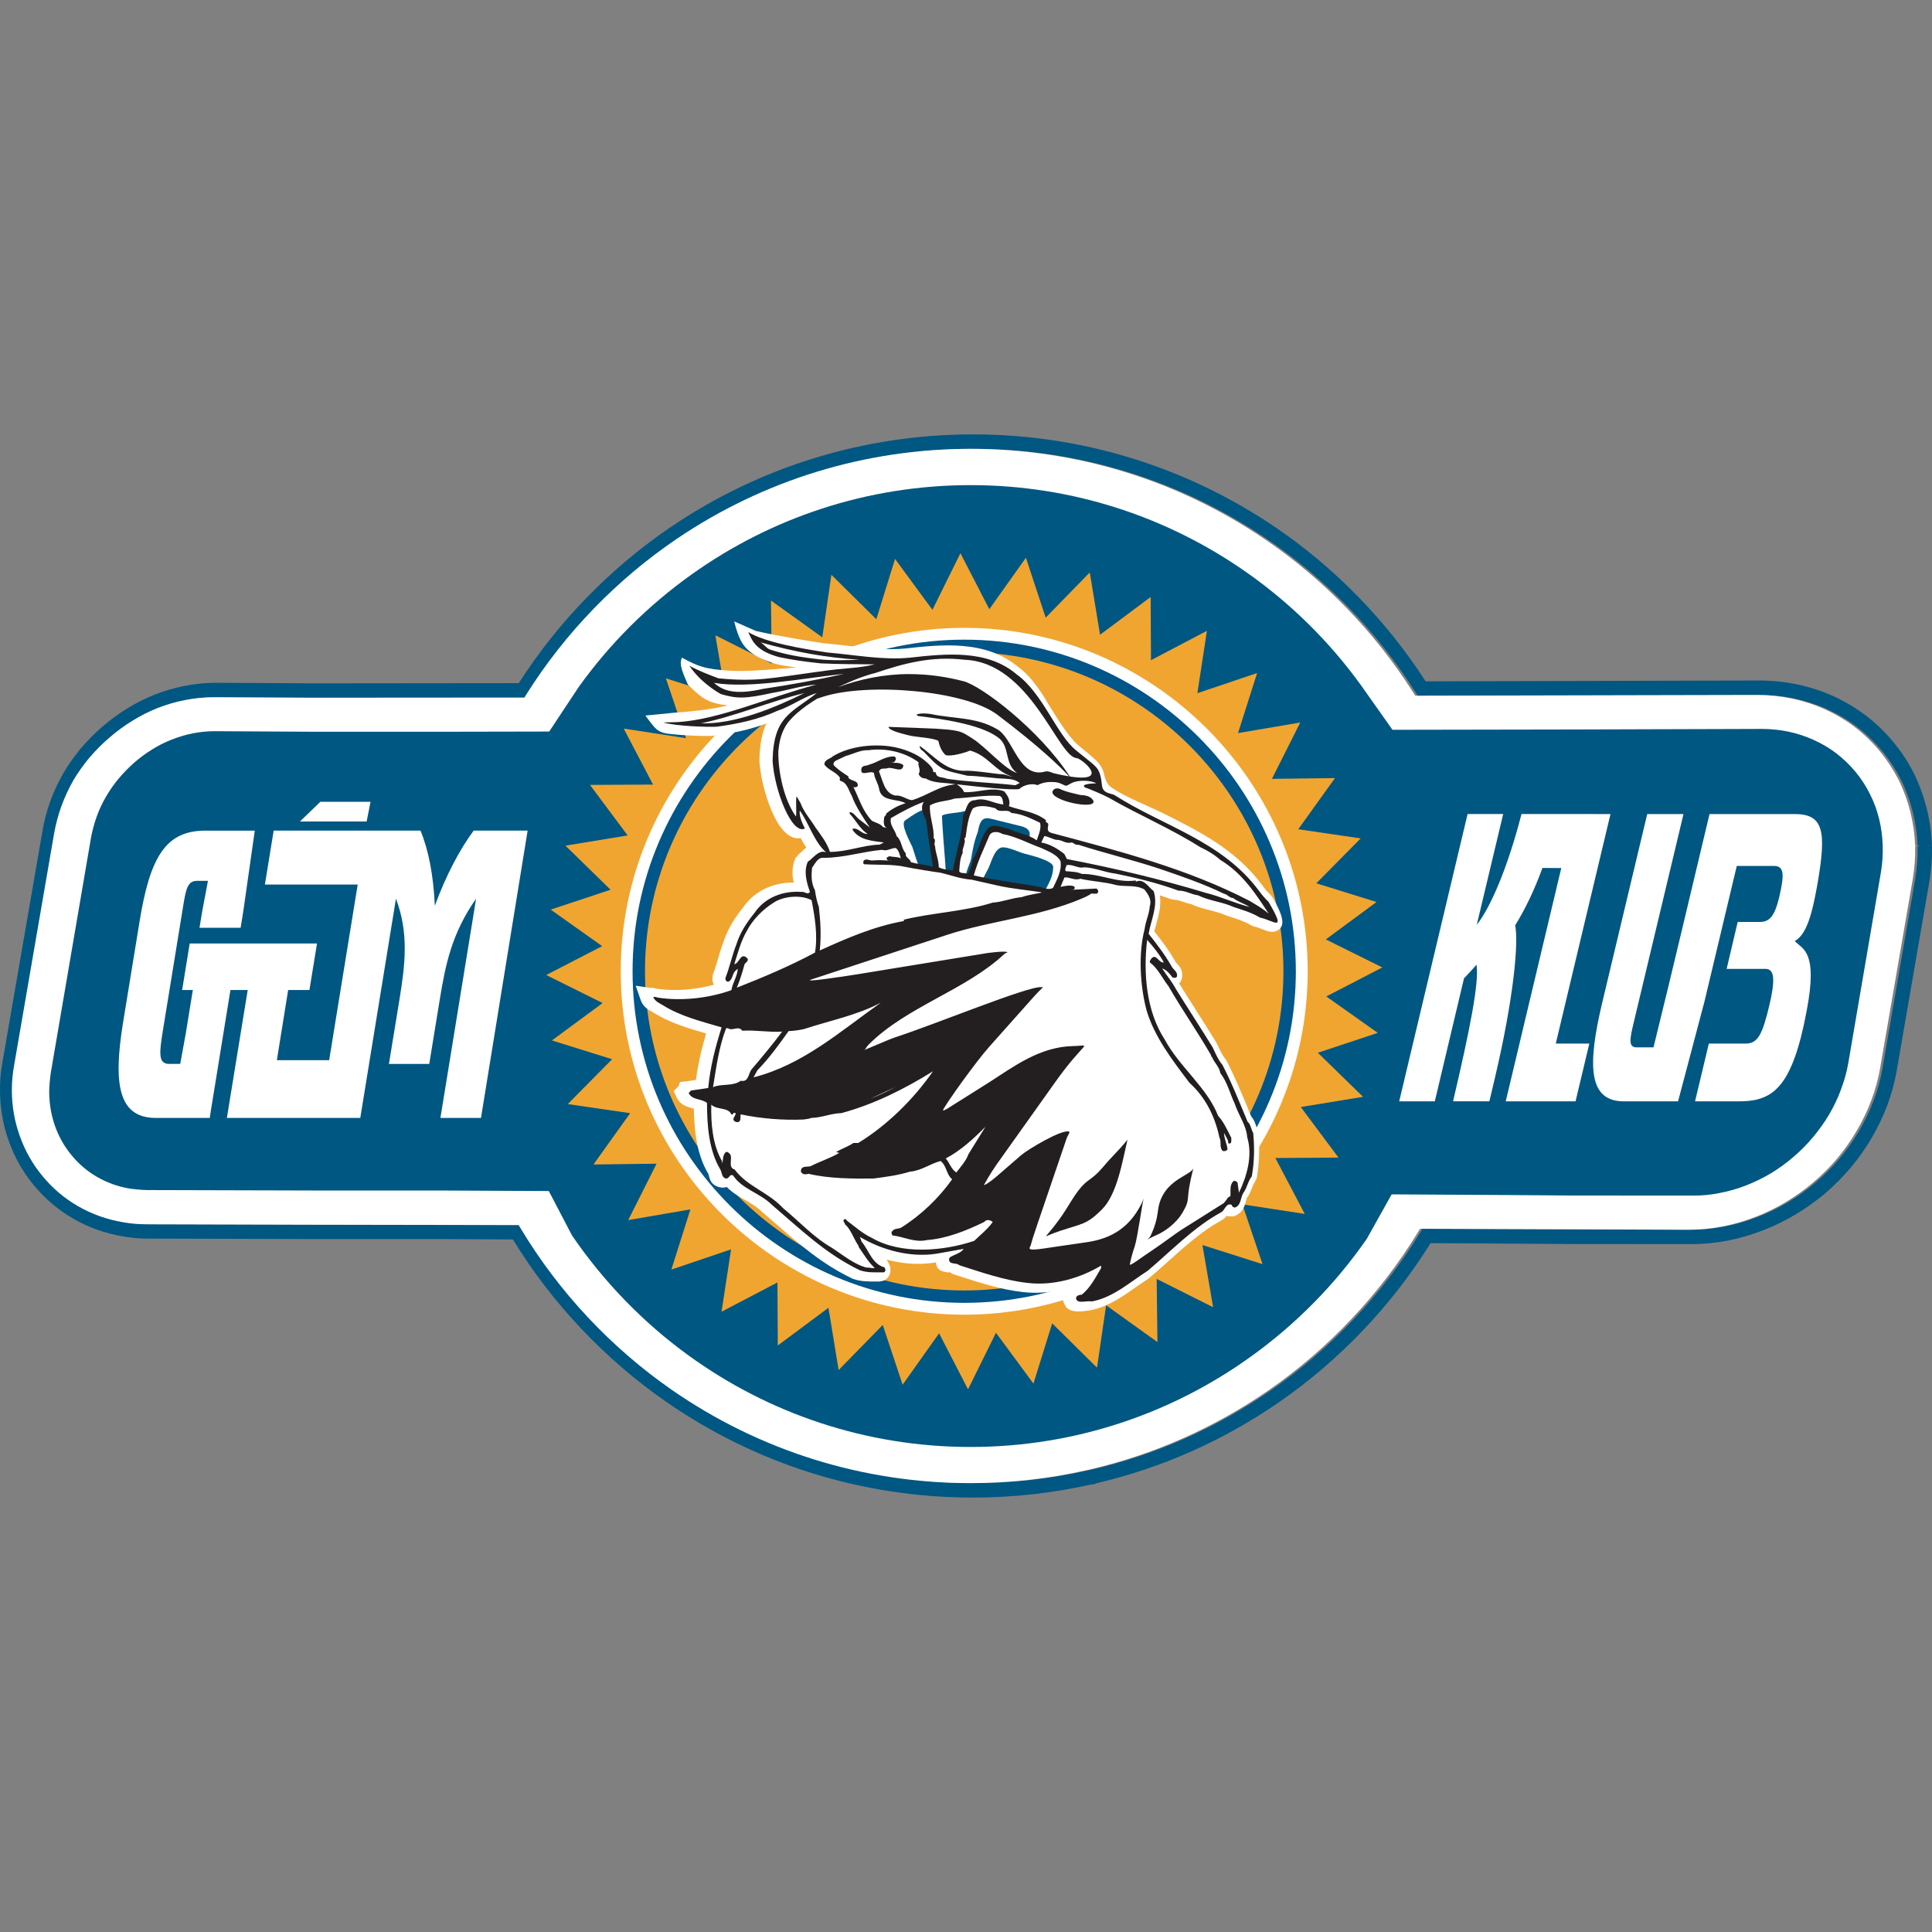 <?xml version="1.0" encoding="utf-8"?>
<!-- Generator: Adobe Illustrator 16.0.4, SVG Export Plug-In . SVG Version: 6.00 Build 0)  -->
<!DOCTYPE svg PUBLIC "-//W3C//DTD SVG 1.1//EN" "http://www.w3.org/Graphics/SVG/1.1/DTD/svg11.dtd">
<svg version="1.1" id="Layer_1" xmlns="http://www.w3.org/2000/svg" xmlns:xlink="http://www.w3.org/1999/xlink" x="0px" y="0px"
	 width="160px" height="160px" viewBox="0 0 160 160" enable-background="new 0 0 160 160" xml:space="preserve">
<rect x="0" y="0" width="160" height="160" fill="#808080" stroke="none"/>
<g>
	<path fill="#005782" d="M80.566,124.023c-9.121,0-17.913-2.745-25.404-7.938c-5.092-3.539-9.473-8.172-12.685-13.44l-5.803-0.031
		h-10.61l-13.742-0.039c-0.375,0-0.739-0.01-1.076-0.039c-0.299-0.023-0.668-0.075-1.092-0.148c-1.462-0.25-2.832-0.736-4.083-1.463
		c-1.256-0.727-2.365-1.667-3.29-2.797c-0.906-1.092-1.601-2.334-2.07-3.678C0.233,93.109,0,91.708,0,90.271
		c0-0.408,0.012-0.791,0.042-1.127c0.021-0.295,0.072-0.662,0.158-1.162l3.318-19.165c0.137-0.832,0.354-1.667,0.647-2.46
		c0.292-0.805,0.654-1.582,1.08-2.32c0.363-0.625,0.795-1.257,1.295-1.867l0.144-0.183c0.523-0.613,1.121-1.227,1.783-1.799
		c0.655-0.564,1.35-1.076,2.075-1.519c0.746-0.46,1.507-0.843,2.261-1.141c0.795-0.313,1.643-0.562,2.5-0.726
		c0.865-0.166,1.721-0.258,2.58-0.258l8.183,0.05l16.896-0.017c3.256-5.093,7.625-9.572,12.649-12.972
		c7.387-4.992,16.021-7.63,24.956-7.63c8.983,0,17.638,2.66,25.043,7.685c4.915,3.332,9.22,7.742,12.454,12.766l27.672-0.069
		c1.039,0,2.086,0.111,3.102,0.323c1.011,0.214,2.004,0.534,2.941,0.95c0.963,0.432,1.882,0.977,2.717,1.607
		c0.825,0.623,1.592,1.365,2.278,2.185c0.683,0.813,1.258,1.691,1.722,2.622c0.458,0.914,0.817,1.914,1.074,2.953
		c0.251,0.998,0.396,2.02,0.426,3.021l-0.434,0.014h0.434c0.025,0.995-0.046,2.021-0.225,3.045l-2.689,15.57
		c-0.168,0.964-0.429,1.927-0.777,2.872c-0.351,0.925-0.792,1.847-1.32,2.753c-0.502,0.856-1.09,1.677-1.726,2.438
		c-0.642,0.755-1.352,1.469-2.118,2.13c-0.764,0.636-1.586,1.229-2.459,1.745c-0.845,0.503-1.75,0.95-2.699,1.312
		c-0.967,0.378-1.95,0.659-2.934,0.852c-1.001,0.188-2.001,0.284-2.977,0.284l-9.885-0.008l-11.715-0.073
		c-3.209,5.164-7.55,9.722-12.568,13.185c-4.61,3.178-9.696,5.436-15.125,6.706l-0.189,0.081l-0.188,0.008
		C87.18,123.656,83.875,124.023,80.566,124.023 M7.699,62.642L7.593,62.76c-0.51,0.615-0.951,1.246-1.322,1.869
		c-0.382,0.676-0.716,1.396-0.985,2.135c-0.265,0.727-0.467,1.492-0.602,2.254L1.377,88.18c-0.08,0.461-0.125,0.808-0.146,1.067
		c-0.028,0.303-0.047,0.648-0.047,1.023c0,1.303,0.216,2.576,0.65,3.784c0.426,1.214,1.051,2.328,1.868,3.315
		c0.834,1.023,1.828,1.864,2.965,2.521c1.129,0.648,2.363,1.094,3.686,1.323c0.402,0.067,0.728,0.111,0.996,0.133
		c0.306,0.025,0.633,0.041,0.981,0.041l13.736,0.037l17.089,0.028l0.172,0.286c3.145,5.242,7.474,9.867,12.513,13.365
		c7.295,5.052,15.841,7.721,24.727,7.721c3.241,0,6.476-0.356,9.625-1.072l0.267-0.058c5.304-1.234,10.268-3.438,14.773-6.536
		c4.971-3.436,9.258-7.972,12.402-13.117l0.172-0.281l22.252,0.08c0.912,0,1.844-0.088,2.766-0.266
		c0.912-0.172,1.828-0.438,2.734-0.786c0.879-0.339,1.721-0.75,2.514-1.222c0.815-0.494,1.586-1.036,2.287-1.638
		c0.723-0.612,1.389-1.276,1.986-1.984c0.596-0.714,1.143-1.479,1.611-2.281c0.492-0.839,0.908-1.7,1.229-2.562
		c0.327-0.87,0.57-1.766,0.723-2.656l2.688-15.572c0.164-0.939,0.233-1.891,0.211-2.814l0.414-0.018h-0.414
		c-0.032-0.906-0.164-1.844-0.389-2.763c-0.236-0.95-0.572-1.866-0.984-2.702c-0.434-0.84-0.961-1.649-1.57-2.389
		c-0.635-0.758-1.334-1.428-2.08-1.996c-0.77-0.588-1.613-1.072-2.484-1.471c-0.869-0.387-1.782-0.677-2.704-0.875
		c-0.94-0.193-1.898-0.291-2.858-0.291l-28.325,0.062l-0.181-0.279c-3.167-4.998-7.416-9.383-12.291-12.688
		c-7.207-4.898-15.63-7.481-24.372-7.481c-8.701,0-17.096,2.571-24.281,7.429c-4.989,3.371-9.299,7.825-12.486,12.893l-0.171,0.28
		l-17.55,0.012l-8.18-0.042c-0.791,0-1.589,0.076-2.368,0.233c-0.79,0.151-1.553,0.372-2.292,0.667
		c-0.689,0.274-1.388,0.623-2.076,1.051c-0.668,0.404-1.309,0.877-1.909,1.4C8.68,61.583,8.158,62.106,7.699,62.642"/>
	<path fill="#FFFFFF" d="M7.498,62.645l-0.107,0.118c-0.509,0.614-0.951,1.246-1.322,1.868c-0.382,0.676-0.715,1.396-0.985,2.135
		c-0.265,0.728-0.467,1.493-0.602,2.256L1.176,88.183c-0.08,0.461-0.125,0.807-0.146,1.067C1,89.552,0.982,89.898,0.982,90.273
		c0,1.302,0.215,2.575,0.65,3.784c0.426,1.213,1.051,2.33,1.867,3.314c0.834,1.023,1.827,1.867,2.965,2.521
		c1.129,0.65,2.363,1.094,3.686,1.322c0.402,0.068,0.727,0.112,0.996,0.133c0.305,0.026,0.633,0.042,0.981,0.042l13.736,0.036
		l17.089,0.029l0.172,0.286c3.144,5.242,7.474,9.867,12.513,13.364c7.295,5.055,15.841,7.722,24.727,7.722
		c3.241,0,6.476-0.356,9.625-1.073l0.268-0.057c5.303-1.234,10.267-3.438,14.773-6.537c4.97-3.438,9.258-7.971,12.402-13.117
		l0.172-0.281l22.251,0.081c0.913,0,1.844-0.089,2.766-0.266c0.913-0.172,1.827-0.438,2.734-0.786
		c0.879-0.339,1.723-0.75,2.513-1.222c0.816-0.495,1.588-1.036,2.289-1.638c0.721-0.612,1.389-1.276,1.986-1.984
		c0.595-0.717,1.143-1.479,1.61-2.281c0.491-0.839,0.909-1.701,1.228-2.562c0.328-0.87,0.57-1.766,0.725-2.656l2.688-15.572
		c0.164-0.94,0.232-1.891,0.211-2.815l0.414-0.017h-0.414c-0.033-0.906-0.164-1.844-0.39-2.763
		c-0.235-0.951-0.571-1.865-0.984-2.702c-0.434-0.84-0.961-1.649-1.57-2.39c-0.634-0.758-1.333-1.427-2.079-1.996
		c-0.771-0.586-1.613-1.071-2.484-1.469c-0.87-0.389-1.783-0.678-2.705-0.875c-0.939-0.195-1.898-0.293-2.857-0.293l-28.326,0.062
		l-0.181-0.277c-3.167-5-7.415-9.385-12.29-12.689c-7.209-4.897-15.631-7.48-24.373-7.48c-8.701,0-17.095,2.572-24.281,7.428
		c-4.989,3.371-9.299,7.826-12.486,12.895l-0.171,0.279l-17.551,0.012l-8.18-0.042c-0.79,0-1.589,0.075-2.368,0.233
		c-0.789,0.15-1.553,0.373-2.291,0.666c-0.689,0.275-1.389,0.623-2.076,1.051c-0.668,0.406-1.309,0.878-1.909,1.402
		C8.479,61.586,7.956,62.109,7.498,62.645"/>
	<path fill-rule="evenodd" clip-rule="evenodd" fill="#005782" d="M36.579,98.594h0.004l8.867,0.042l1.917,3.672
		c2.623,3.841,5.89,7.213,9.646,9.938c6.574,4.771,14.652,7.586,23.36,7.586c8.643,0,16.66-2.769,23.205-7.475
		c3.739-2.68,7-5.989,9.621-9.775l2.052-3.67l9.163,0.053h0.018l5.934,0.044h0.042l9.786,0.003h0.018
		c0.746,0.01,1.475-0.065,2.184-0.209c0.759-0.141,1.5-0.354,2.205-0.63c0.713-0.276,1.408-0.622,2.064-1.008
		c0.656-0.401,1.282-0.852,1.868-1.359c0.583-0.497,1.126-1.047,1.633-1.653c0.496-0.602,0.948-1.225,1.331-1.881
		c0.379-0.658,0.721-1.354,0.986-2.096c0.26-0.701,0.463-1.428,0.588-2.156l2.692-15.739c0.129-0.747,0.176-1.501,0.155-2.242
		v-0.008c-0.026-0.76-0.123-1.493-0.289-2.18c-0.174-0.717-0.426-1.414-0.762-2.079c-0.338-0.676-0.736-1.292-1.191-1.84
		c-0.465-0.562-0.996-1.074-1.588-1.535c-0.575-0.442-1.207-0.815-1.884-1.118c-0.659-0.3-1.355-0.531-2.087-0.686
		c-0.705-0.15-1.443-0.227-2.229-0.227l-15.498,0.046l-15.072,0.026l-2.584-3.659c-2.625-3.637-5.85-6.823-9.525-9.396
		c-6.482-4.545-14.355-7.207-22.835-7.207c-8.595,0-16.57,2.739-23.089,7.391c-3.615,2.572-6.784,5.731-9.369,9.34l-2.433,3.676
		L36.884,60.6H25.951h-0.019l-8.182-0.045h-0.016c-0.604,0-1.197,0.068-1.765,0.177c-0.596,0.114-1.184,0.296-1.761,0.522
		c-0.564,0.225-1.104,0.493-1.601,0.807c-0.524,0.32-1.026,0.695-1.504,1.108c-0.454,0.401-0.897,0.853-1.316,1.359v-0.004
		c-0.376,0.454-0.713,0.946-1.017,1.469c-0.309,0.527-0.566,1.081-0.767,1.647c-0.208,0.574-0.359,1.166-0.471,1.763L4.216,88.784
		c-0.033,0.208-0.07,0.479-0.099,0.825c-0.026,0.32-0.043,0.573-0.043,0.773c0,1.008,0.166,1.95,0.464,2.817
		c0.308,0.898,0.77,1.719,1.363,2.44c0.59,0.731,1.307,1.347,2.128,1.823c0.804,0.466,1.705,0.799,2.675,0.966
		c0.178,0.026,0.43,0.06,0.748,0.086c0.292,0.023,0.534,0.042,0.718,0.042l13.763,0.036H36.579"/>
	<path fill-rule="evenodd" clip-rule="evenodd" fill="#FFFFFF" d="M11.553,76.346L10.189,84.7c-0.841,5.172-0.335,7.815,2.613,7.881
		h0.061h0.053h0.042h4.415l0.088-0.592l1.623-10h1.431L18.79,92.581h11.047l2.955-18.157c1.093,2.889,0.752,5.498,0.284,8.389
		l-0.867,5.297h3.339l0.866-5.297c0.472-2.891,0.986-5.5,3.015-8.389l-2.955,18.157h3.359l3.863-23.795h-4.469
		c-1.168,1.583-2.292,3.712-3.215,6.223c-0.119-2.546-0.528-4.64-1.19-6.223H22.665l-0.727,4.468h7.686L27.26,87.8h-2.502h-1.83
		l0.937-5.811h1.761l0.627-3.852H16.4h-0.691l-0.624,3.852h0.885l-0.509,3.128c-0.021,0.153-0.048,0.305-0.07,0.442l-0.018,0.081
		c-0.037,0.224-0.08,0.427-0.109,0.614l-0.339,1.854h-0.911h-0.018c-0.909,0-0.805-0.935-0.502-2.789l1.686-10.347
		c0.225-1.39,0.371-2.011,1.123-2.024h0.92L16.75,75.45l-0.228,1.384h3.406l0.157-0.965c0.018-0.141,0.044-0.266,0.06-0.402
		l0.007-0.048c0.004-0.011,0.004-0.019,0.004-0.019c0.017-0.08,0.027-0.152,0.037-0.231v-0.011l0.907-6.368h-4.024v0.004
		c-0.021,0-0.049-0.004-0.07-0.004C13.73,68.79,12.426,70.949,11.553,76.346 M26.528,66.404l-1.69,1.629h5.526l0.322-1.629H26.528z"
		/>
	<path fill-rule="evenodd" clip-rule="evenodd" fill="#FFFFFF" d="M133.374,67.416l-4.531,19.009h2.777l-1.139,4.783h-5.783
		l4.6-19.319l-1.56-0.009c-0.659,1.82-1.437,3.429-2.258,4.751c0.294,1.439-0.121,6.041-1.688,12.679l-0.449,1.896h-3.006
		c1.377-5.883,2.176-9.836,1.94-11.317c-0.081,0.086-0.156,0.178-0.23,0.265c-0.176,0.207-0.36,0.399-0.547,0.594
		c-0.086,0.092-0.169,0.183-0.257,0.273l-2.418,10.186h-2.949l5.664-23.794h2.948l-2.188,9.176c1.116-1.406,2.548-4.676,3.704-9.176
		L133.374,67.416 M148.622,67.416c2.4,0,2.656,1.4,1.889,5.809c-0.434,2.468-0.9,4.175-1.877,4.709
		c0.648,0.693,1.937,0.811,0.986,5.785c-0.297,1.583-0.621,2.844-0.98,3.841c-1.08,2.998-2.483,3.648-4.608,3.648h-3.655
		l1.141-4.783h2.66h0.4c1.012,0,1.385-0.792,1.958-3.195c0.484-2.062,0.433-2.993-0.324-2.993h-3.218l0.914-3.883h1.352h0.46
		c0.816,0,1.242-0.449,1.629-2.063c0.441-1.887,0.403-2.577-0.431-2.577h-3.085l-2.695,11.308c-0.009,0.039-0.022,0.086-0.035,0.125
		l-2.133,8.062h-4.47h-0.012c-2.906,0-3.072-2.833-1.795-8.188l3.723-15.604h3.004l-4.121,17.259
		c-0.337,1.396-0.45,2.052,0.226,2.062h1.411c1.593-6.442,3.097-12.874,4.639-19.321H148.622z"/>
	<polygon fill-rule="evenodd" clip-rule="evenodd" fill="#F0A531" points="79.538,45.814 77.22,50.504 74.123,46.29 72.573,51.281 
		68.852,47.603 68.098,52.782 63.849,49.735 63.912,54.957 59.244,52.611 60.122,57.762 55.145,56.178 56.815,61.131 51.653,60.338 
		54.083,64.975 48.859,65.002 51.98,69.188 46.827,70.033 50.565,73.684 45.605,75.33 49.869,78.354 45.234,80.747 49.908,83.067 
		45.709,86.164 50.692,87.722 47.02,91.435 52.188,92.188 49.151,96.438 54.375,96.372 52.026,101.042 57.177,100.156 55.6,105.141 
		60.544,103.466 59.756,108.63 64.385,106.208 64.414,111.427 68.609,108.305 69.452,113.461 73.105,109.727 74.751,114.675 
		77.772,110.417 80.167,115.06 82.481,110.372 85.585,114.583 87.137,109.594 90.849,113.263 91.604,108.099 95.854,111.146 
		95.79,105.914 100.464,108.258 99.581,103.109 104.556,104.692 102.888,99.739 108.054,100.531 105.621,95.903 110.847,95.867 
		107.726,91.68 112.88,90.833 109.138,87.183 114.098,85.539 109.837,82.521 114.479,80.119 109.797,77.799 113.997,74.701 
		109.013,73.15 112.685,69.432 107.515,68.676 110.556,64.438 105.335,64.502 107.68,59.836 102.526,60.711 104.11,55.738 
		99.163,57.406 99.952,52.243 95.32,54.673 95.29,49.443 91.101,52.566 90.25,47.407 86.599,51.153 84.962,46.191 81.93,50.451 	"/>
	<path fill="#FFFFFF" d="M79.857,53.02c15.095,0,27.414,12.317,27.414,27.418c0,15.097-12.318,27.411-27.414,27.411
		c-15.104,0-27.413-12.314-27.413-27.411C52.444,65.337,64.752,53.02,79.857,53.02 M79.857,51.996
		c-15.666,0-28.451,12.775-28.451,28.441c0,15.661,12.785,28.44,28.451,28.44c15.659,0,28.44-12.779,28.44-28.44
		C108.297,64.771,95.516,51.996,79.857,51.996"/>
	<path fill="#005589" d="M79.857,54.005c14.554,0,26.431,11.874,26.431,26.433c0,14.555-11.877,26.433-26.431,26.433
		c-14.562,0-26.441-11.878-26.441-26.433C53.416,65.879,65.294,54.005,79.857,54.005 M79.857,52.974
		c-15.13,0-27.47,12.335-27.47,27.464c0,15.125,12.339,27.458,27.47,27.458c15.126,0,27.459-12.333,27.459-27.458
		C107.316,65.309,94.983,52.974,79.857,52.974"/>
	<path fill-rule="evenodd" clip-rule="evenodd" fill="#C0CDE3" d="M82.211,100.773l0.208,0.146l0.562-0.739
		C82.7,100.3,82.466,100.573,82.211,100.773"/>
	<path fill-rule="evenodd" clip-rule="evenodd" fill="#FFFFFF" d="M67.814,54.599c1.078,0.116,2.209,0.074,3.368,0.039
		c-2.774-0.173-6.499-0.878-9.284-1.48c0.245,0.108,1.324,0.512,1.591,0.595C64.819,54.195,66.345,54.427,67.814,54.599"/>
	<path fill-rule="evenodd" clip-rule="evenodd" fill="#FFFFFF" d="M63.189,57.048c2.255-0.333,4.523-0.742,6.717-1.246
		c-2.133,0.229-3.311,0.426-5.426,0.625c-4.941,0.254-3.298,0.118-5.347,0.071C60.938,57.904,60.577,57.517,63.189,57.048"/>
	<path fill-rule="evenodd" clip-rule="evenodd" fill="#FFFFFF" d="M58.059,59.899c2.752,0.091,6.039-1.25,8.56-2.501
		C63.863,58.052,60.899,59.32,58.059,59.899"/>
	<path fill-rule="evenodd" clip-rule="evenodd" fill="#FFFFFF" d="M105.368,74.298l-0.141-0.185
		c-0.111-0.104-0.234-0.229-0.35-0.357c-0.12-0.139-0.233-0.293-0.34-0.449l-0.019-0.021c-2.187-2.933-5.204-4.444-8.196-5.937
		c-1.362-0.676-2.842-1.207-4.074-2.001c-0.506-0.294-0.671-0.62-0.82-1.254c-0.113-0.504-0.385-0.884-0.748-1.21
		c-0.629-0.578-1-0.832-1.5-1.27c-0.504-0.438-1.418-1.758-2.127-2.926c-0.75-1.263-1.545-2.578-2.71-3.438
		c-1.358-1.145-2.958-1.613-4.621-1.754c-1.584-0.133-3.232,0.039-4.791,0.213h0.011c-1.5,0.146-3.142-0.042-4.762-0.229
		c-0.693-0.078-1.376-0.159-1.897-0.204l0.047,0.013c-1.259-0.187-3.709-0.574-5.733-1.036l-1.795-0.793
		c0.362,1.442,0.707,2.024,1.317,2.514c0.611,0.502,1.293,0.725,1.912,0.94c0.623,0.212,1.527,0.296,1.9,0.362
		c-1.284,0.115-3.985,0.352-5.327,0.278c-2.256-0.114-2.899-0.421-4.119-1.087c-0.318,0.525,0.14,1.414,0.486,2.234
		c1.129,1.109,1.691,1.566,3.328,1.708c-1.236,0.341-3.443,0.56-4.559,0.622h0.028l-2.317,0.227
		c1.068,1.472,1.056,1.453,2.942,1.609c1.171,0.084,2.395,0.098,2.703,0.072l0.031-0.016c0.92-0.117,1.822-0.276,2.678-0.488
		c0.56-0.147,1.115-0.318,1.664-0.515c-0.35,0.727-0.555,1.685-0.578,3.075v0.051c0.095,1.468,0.619,3.377,1.272,4.654
		c0.229,0.458,0.491,0.852,0.767,1.135c0.375,0.398,0.791,0.611,1.237,0.586c0.051-0.004,0.095-0.008,0.142-0.021
		c0.138,0.271,0.292,0.542,0.458,0.786c-0.117,0.098-0.232,0.21-0.345,0.316c-0.096,0.094-0.191,0.178-0.242,0.211l-0.301,0.34
		c-0.246,0.57-0.287,1.127-0.215,1.672c0.021,0.124,0.038,0.242,0.066,0.362c-0.764-0.004-1.538,0.134-2.233,0.445
		c-0.769,0.339-1.441,0.876-1.956,1.618c0.008-0.009,0.015-0.018,0.022-0.027l-0.042,0.055c0.007-0.009,0.014-0.017,0.02-0.027
		c-0.334,0.424-0.65,0.852-0.917,1.3c-0.272,0.47-0.511,0.961-0.682,1.479c-0.191,0.492-0.333,0.974-0.476,1.462
		c-0.131,0.445-0.264,0.899-0.438,1.336l-0.034,0.43c0.02,0.123,0.045,0.25,0.127,0.394c-0.666,0.185-1.359,0.308-2.057,0.378
		c-0.928,0.088-1.861,0.075-2.732-0.055c-0.163-0.073-0.308-0.07-0.461-0.07c-0.005,0,0.03,0.008-0.003,0.008l-1.22-0.18
		l0.406,1.174c0.193,0.568,0.638,0.818,1.019,1.026c0.055,0.034,0.089,0.047,0.097,0.055l-0.021-0.008
		c1.354,0.841,2.839,1.276,4.329,1.706c-0.17,0.591-0.336,1.182-0.468,1.775c-0.153,0.675-0.284,1.352-0.375,2.073
		c-0.284,0.042-0.587,0.086-0.845,0.12l-0.475,0.055l-0.116,0.328c-0.021,0.031-0.034,0.041-0.034,0.041l-0.373,0.381l0.222,0.471
		c0.312,0.68,0.823,0.818,1.337,0.953c0.034,0.006,0.078,0.019,0.109,0.034c0.012,0.808,0.067,1.664,0.201,2.503
		c0.174,1.031,0.478,2.036,1.011,2.916c0,0,0-0.002-0.001-0.005l0.005,0.013c-0.001-0.002-0.002-0.005-0.004-0.008
		c0.009,0.014,0.01,0.039,0.021,0.086c0.11,0.417,0.22,0.839,0.913,1.003l0.062,0.013c0.218,0.026,0.379,0.016,0.516-0.041
		c0.458,0.479,1.007,0.789,1.564,1.104c0.462,0.271,0.93,0.539,1.28,0.883l0.046,0.047c0.434,0.373,0.793,0.688,1.148,0.992
		c2.005,1.742,3.849,3.357,6.324,4.542l0.082,0.042c0.681,0.236,1.297,0.224,1.946,0.221h0.291l0.285-0.062
		c0.037-0.016,0.076-0.036,0.112-0.049H73.26c0.237-0.136,0.367-0.312,0.438-0.526l0.011-0.005l-0.011-0.014
		c0.023-0.06,0.038-0.125,0.039-0.195c0.023-0.2-0.022-0.396-0.087-0.557c-0.026-0.055-0.044-0.089-0.065-0.131l-0.152-0.273
		c0.156,0.047,0.319,0.081,0.478,0.117c1.125,0.248,2.305,0.311,3.445,0.136l0.014-0.003l0.14-0.025
		c0.048,0.703,0.56,0.778,1.088,0.846c0.038,0.011-0.103-0.15-0.017-0.067l0.308,0.183c0.621,0.203,0.681,0.216,0.746,0.242
		c1.646,0.525,3.292,1.06,5.099,1.26c1.103,0.125,2.215,0.039,3.286-0.221c0.133-0.037,0.262-0.062,0.388-0.102
		c-0.223,0.143-0.388,0.393-0.388,0.854l0.023,0.178c0.051,0.2,0.13,0.341,0.238,0.521c0.401,0.497,1.274,0.386,1.931,0.289
		c1.498-0.269,2.703-1.109,3.87-1.94c0.372-0.258,0.761-0.497,1.125-0.771c0.522-0.445,1.024-0.891,1.532-1.347
		c1.367-1.231,2.784-2.5,4.33-3.356c0.238-0.104,0.392-0.255,0.514-0.417c0.037,0.016,0.076,0.023,0.108,0.034l0.449,0.008
		c0.742-0.229,0.903-0.755,1.048-1.276c0.023-0.096,0.055-0.2,0.077-0.244c0.203-0.281,0.308-0.558,0.417-0.82
		c0.078-0.203,0.146-0.394,0.238-0.503l0.162-0.349c0.111-0.625,0.171-1.264,0.188-1.889c0.027-0.614-0.004-1.252-0.068-1.908
		l-0.105-0.323c-0.037-0.065-0.065-0.156-0.093-0.245l0.003,0.008c-0.086-0.25-0.178-0.494-0.383-0.727
		c-0.17-0.393-0.241-0.557-0.288-0.695c-0.55-1.312-1.103-2.658-1.758-3.919l-0.095-0.146c-0.238-0.269-0.436-0.695-0.598-1.042
		c-0.058-0.128-0.111-0.242-0.111-0.242l-0.037-0.065c-0.647-1.052-1.151-1.854-1.66-2.643c-0.542-0.865-1.096-1.725-1.393-2.206
		l0.034,0.044c-0.023-0.039-0.044-0.064-0.062-0.111c0.052-0.055,0.103-0.115,0.136-0.186c0.057-0.099,0.095-0.208,0.107-0.325
		v-0.003c0.066-0.591-0.185-0.859-0.443-1.14c-0.049-0.041-0.082-0.078-0.084-0.088l-0.018-0.034c-0.288-0.508-0.605-1-0.959-1.478
		c-0.264-0.367-0.533-0.713-0.794-1.042c0.042-0.199,0.104-0.41,0.156-0.616c0.212-0.759,0.421-1.527,0.296-2.372
		c0.324,0.103,0.639,0.208,0.947,0.324l0.305,0.051c0.18-0.011,0.409,0.067,0.643,0.149c0.225,0.078,0.451,0.159,0.713,0.201
		c0.514,0.248,1.046,0.381,1.558,0.51c0.454,0.121,0.903,0.234,1.282,0.409l0.081,0.03c0.228,0.072,0.117,0.041,0.3,0.1
		c0.611,0.199,1.216,0.393,1.742,0.714l0.254,0.098c0.205,0.036,0.458,0.134,0.664,0.22c0.479,0.187,0.861,0.328,1.271,0.092
		C106.399,76.703,106.371,75.988,105.368,74.298 M56.237,89.914v-0.011h0.006L56.237,89.914z"/>
	<polygon fill-rule="evenodd" clip-rule="evenodd" fill="#FFFFFF" points="78.627,62.527 78.424,62.449 78.553,62.527 	"/>
	<path fill-rule="evenodd" clip-rule="evenodd" fill="#FFFFFF" d="M88.224,65.959c0.203-0.035,0.744,0.555,1.369,0.309
		C89.138,66.052,88.763,65.943,88.224,65.959"/>
	<path fill-rule="evenodd" clip-rule="evenodd" fill="#231F20" d="M87.161,65.559c-0.141,0.762,3.6,1.529,3.395,0.781
		c-0.193-0.425-0.709-0.487-1.09-0.503c-0.578-0.144-1.195-0.25-1.721-0.517C87.492,65.248,87.253,65.306,87.161,65.559"/>
	<path fill-rule="evenodd" clip-rule="evenodd" fill="#231F20" d="M93.375,94.383c-0.425,1.786-0.847,4.505-2.113,5.773
		c-1.034,1.028-1.367,1.133-2.786,1.562c-1.905,0.573-2.043,0.88-1.697,0.469c1.471-1.729,1.741-2.55,2.52-3.581
		c0.757-1.008,1.077-0.81,2.035-1.939C92.211,95.625,92.55,95.398,93.375,94.383"/>
	<path fill-rule="evenodd" clip-rule="evenodd" fill="#231F20" d="M98.829,96.763c-0.732,2.792-0.16,2.37-0.857,3.592
		c-0.559,0.992-1.554,1.633-2.07,1.869c-1.406,0.641-0.781,0.482-0.607,0.102c0.746-1.611,0.456-2.031,0.826-2.971
		C96.788,97.653,98.599,97.302,98.829,96.763"/>
	<path fill-rule="evenodd" clip-rule="evenodd" fill="#005782" d="M86.465,73.908c0.356-0.712,0.755-1.271,0.755-2.122
		c0-0.5-1.865-0.961-2.324-1.077c-0.541-0.135-1.297-0.537-1.836-0.537c-0.672,0-0.966,1.232-1.189,1.703
		c-0.529,1.074-0.805,1.088,0.621,1.275c0.716,0.09,2.657,0.174,3.591,0.516c0.091,0.031,0.091,0.18,0.155,0.242
		C86.278,73.958,86.483,74.002,86.465,73.908"/>
	<path fill-rule="evenodd" clip-rule="evenodd" fill="#005782" d="M85.161,69.548c0.292-0.61,0.038-0.974-0.582-1.122l-2.438-0.605
		c-0.65-0.155-0.969-0.05-1.164,1.084c0,0.025-0.018,0.041-0.027,0.07c-0.302,0.766-0.447,1.69-0.531,2.187
		c-0.066,0.347-0.912,1.987-0.027,1.446c0.382-0.232,0.585-1.396,0.741-1.763c0.347-0.808,0.512-2.345,1.661-2.083
		C83.53,68.934,84.419,69.498,85.161,69.548"/>
	<path fill-rule="evenodd" clip-rule="evenodd" fill="#005782" d="M80.151,67.104c-0.742,0.25-1.609,0.198-2.124,0.422
		c-0.072,0.037,0.245,3.761,0.264,4.055c0,0.316,0,0.718,0.426,0.718c0.715,0,0.869-1.633,0.964-2.278L80.151,67.104"/>
	<path fill-rule="evenodd" clip-rule="evenodd" fill="#005782" d="M77.459,72.121c-0.677-0.292-0.988-0.339-1.381-0.434
		c-0.126-0.311-0.324-0.913-0.518-1.538c-0.147-0.337-1.033-1.918-0.599-2.207c0.466-0.323,1.728-1.253,1.805-0.702l0.334,2.352
		C77.225,70.463,77.416,71.135,77.459,72.121"/>
	<path fill-rule="evenodd" clip-rule="evenodd" fill="#231F20" d="M105.051,74.682c-0.276-0.258-0.589-0.627-0.817-0.945
		c-3.059-4.113-7.991-5.353-11.945-7.899c-0.351-0.171-0.955-0.104-1.031-0.808c-0.073-0.707-0.178-1.131-0.44-1.45
		c-0.274-0.315-0.464-0.437-1.71-1.444c-1.627-1.32-2.729-4.715-4.926-6.298c-2.424-2.056-5.817-1.71-8.835-1.372
		c-2.197,0.219-4.556-0.234-6.798-0.426c-2.07-0.304-5.202-0.836-6.576-1.691c0.332,0.775,0.668,1.556,2.554,2.071
		c1.124,0.229,1.874,0.347,3.459,0.519c1.609,0.074,2.941,0.061,4.455,0.082c-1.602,0.372-2.105,0.229-4.875,0.634
		c-3.698,0.5-4.925,0.828-8.065,0.52c-0.609-0.228-1.676-0.625-2.41-1.042c0.174,0.265,0.412,0.561,0.67,0.834
		c0.654,0.716,1.641,1.363,1.936,1.514c1.316,0.379,1.96,0.41,4.25-0.094c1.189-0.193,2.455-0.621,3.658-0.691
		c-4.027,1.068-8.019,2.896-11.485,3.105l-1.188,0.029c1.157,0.338,3.975,0.392,4.43,0.352c1.766-0.234,3.47-0.605,5.026-1.318
		c1.129-0.367,2.151-1.153,3.25-1.463c-2.099,1.649-3.587,1.918-3.655,5.611c0.147,2.432,1.587,6.156,2.673,5.602
		c-0.28-0.557-0.492-1.102-0.419-1.486c0.742,1.025,1.206,2.633,2.181,3.458c-0.629-0.254-1.102,0.532-1.52,0.78
		c-0.359,0.838-0.097,1.711,0.18,2.5c-0.202,0.27-0.422-0.039-0.677,0c-1.496-0.111-3.02,0.407-3.922,1.744
		c-0.641,0.788-1.19,1.631-1.487,2.576c-0.362,0.916-0.558,1.903-0.925,2.832c0.025,0.146,0.057,0.292,0.25,0.278
		c0.356-0.133,0.324-0.648,0.574-0.887l0.207-0.179c-0.029,0.61-0.424,1.154-0.527,1.771c-1.899,0.675-4.182,0.93-6.157,0.606
		c-0.08-0.062-0.214-0.033-0.316-0.047c0.116,0.344,0.505,0.516,0.784,0.68c1.492,0.936,3.199,1.342,4.877,1.842
		c-0.519,1.653-0.936,3.231-1.107,5.021c-0.436,0.065-0.955,0.148-1.445,0.211c-0.026,0.089-0.114,0.146-0.176,0.2
		c0.284,0.612,1.064,0.451,1.521,0.828c0,1.859,0.149,3.922,1.104,5.514c0.146,0.244,0.09,0.646,0.455,0.742
		c0.314,0.036,0.28-0.417,0.604-0.248c0.753,1.141,2.21,1.438,3.185,2.406c2.449,2.092,4.461,4.068,7.311,5.443
		c0.648,0.216,1.293,0.169,1.988,0.169c0.178-0.073,0.131-0.281,0.056-0.409c-1.029-0.266-1.281-1.391-1.898-2.127l-0.146-0.396
		c1.828,1.086,4.163,1.732,6.362,1.389l2.226-0.398c-0.133,0.239-0.515,0.408-0.809,0.528c-0.136,0.091-0.327,0.102-0.387,0.289
		c-0.058,0.536,0.588,0.286,0.841,0.536c1.862,0.589,3.697,1.253,5.706,1.472c2.086,0.234,4.271-0.383,6.038-1.44v0.203
		c-0.472,0.8-0.855,1.578-1.591,2.201c-0.193,0.028-0.486,0.052-0.486,0.322c0.115,0.484,0.896,0.146,1.301,0.245
		c1.762-0.323,3.164-1.602,4.639-2.544c1.914-1.62,3.807-3.597,6.041-4.823c0.365-0.141,0.43-0.864,0.929-0.625
		c-0.02,0.128,0.147,0.19,0.235,0.219c0.529-0.167,0.469-0.812,0.705-1.211c0.328-0.43,0.385-0.984,0.709-1.38
		c0.207-1.183,0.234-2.378,0.113-3.6c-0.186-0.31-0.186-0.68-0.466-0.93c-0.649-1.547-1.297-3.197-2.079-4.7
		c-0.358-0.411-0.604-1.019-0.808-1.445c-1.034-1.677-2.017-3.18-3.056-4.849c-0.323-0.615-0.748-1.1-1.128-1.69
		c0.333,0.092,0.61,0.413,0.849,0.734c0.133,0.078,0.371,0.034,0.383-0.099c0.049-0.388-0.303-0.515-0.453-0.811
		c-0.553-0.972-1.246-1.871-1.9-2.696c0.188-1.154,0.81-2.315,0.414-3.542c-0.373-0.246-0.832-1.104-1.476-0.766v-0.109
		c-1.534,0.229-2.946-0.558-4.466-0.54c-0.396-0.188-0.869-0.188-1.336-0.229c-0.109-0.183,0.041-0.345,0.068-0.5
		c0.549-0.089,0.977,0.308,1.444,0.177c0.884,0.027,1.723,0.426,2.626,0.527c1.776,0.363,3.521,0.795,5.203,1.41
		c0.555-0.023,1.057,0.316,1.615,0.386c0.934,0.462,2.006,0.536,2.931,0.962c0.753,0.25,1.521,0.467,2.202,0.885
		C105.473,76.208,106.609,77.332,105.051,74.682 M67.814,54.599c-1.469-0.172-2.728-0.372-4.055-0.81
		c-0.27-0.086-0.541-0.491-0.794-0.598c2.81,0.794,5.443,1.273,8.217,1.447C70.023,54.673,68.891,54.715,67.814,54.599
		 M58.059,59.899c2.84-0.579,5.796-1.845,8.56-2.501C64.098,58.649,60.811,59.99,58.059,59.899 M72.486,55.736
		c2.372-0.803,4.681-1.42,7.384-1.098c5.489,0.202,7.739,8.09,9.299,8.145c0.37,0.016,2.9,2.062-0.574,1.522
		c-2.536-3.903-7.325-7.507-8.792-7.887c-1.335-0.343-2.798-0.593-4.541-0.593c-2.066,0-4.094,0.429-5.848,1.082
		C70.547,56.357,71.667,55.932,72.486,55.736 M63.189,57.048c-2.173,0.496-3.266,0.227-4.056-0.499
		c2.888,0.508,7.593-0.408,10.773-0.747C67.712,56.305,65.444,56.713,63.189,57.048 M67.537,68.532
		c-0.413-0.679-0.972-1.28-1.236-2.016c-0.174-0.3-0.331-0.602-0.342-0.534c-0.072,0.27,0.027,1.495-0.044,1.637
		c-1.006-1.398-1.483-3.725-1.457-5.42c0.064-0.619,0.184-1.304,0.512-1.905c0.4-0.804,1.459-1.671,2.711-2.438
		c0.142-0.046,0.299-0.098,0.473-0.153c3.664-1.186,11.746-0.549,14.446,1.49c3.574,2.701,5.277,4.382,5.938,5.102
		c-0.352-0.056-0.76-0.137-1.238-0.25c-0.278-0.074-0.434-0.208-0.736-0.15c-2.221,0.63-2.625-2.828-4.031-3.529
		c-1.718-0.996-3.501-0.82-5.494-1.242c-0.358-0.045-0.792-0.075-1.128,0.046c0,0.056,0.066,0.085,0.115,0.126
		c1.871,0.226,5.097,0.667,6.575,1.738c1.101,0.741,0.514,2.17,1.619,2.979c-1.026-0.306-2.565-2.147-3.719-2.874
		c-0.521-0.324-0.721-0.478-1.195-0.595c-0.495-0.116-1.124-0.151-1.812-0.198c-0.696-0.039-2.692-0.102-3.914-0.15
		c0,0.328,1.41,0.627,1.723,0.712c0.507,0.138,1.983,0.188,2.41,0.45c0.086,0.453,0.305,0.918,0.598,1.17
		c0.41,0.16,1.671-0.205,2.025-0.37c1.504,0.415,2.024,1.68,3.497,2.165c-0.364-0.062-0.555-0.22-1.057-0.216
		c-0.926-0.101-1.738-0.246-2.654-0.28c-1.726,0.137-2.691-1.165-3.962-2.061c0.035,0.376,0.208,0.316,0.471,0.619
		c0.447,0.472,0.895,0.96,1.462,1.284c0.396,0.229,1.331,0.396,2.029,0.575c1.089,0.023,2.105,0.219,3.183,0.25
		c0.428,0.022,0.814,0.085,1.139,0.352l-0.358,0.184c-2.008-0.224-3.686-0.255-5.658-0.531c-0.338-0.176-0.899-0.031-0.93-0.531
		c-0.534-0.072,0.277-0.06-1.067-1.103c-0.566-0.434-1.578-0.89-2.722-1.054c-1.59-0.22-3.445,0.034-4.731,0.82
		c-0.234,0.233-0.734,0.266-0.701,0.699c0.353,0.473,0.941,0.577,1.283,1.072c0.008,0.08-0.072,0.227,0.053,0.273
		c0.555,0.13,0.681,0.826,0.931,1.239c0.338,0.938,0.988,1.855,1.488,2.617l-0.776-0.601c-0.341-0.204-0.518-0.653-0.887-0.68v0.147
		c0.504,0.512,0.816,1.238,1.49,1.667c-0.502,0.041-0.772-0.546-1.246-0.429v0.102c0.58,0.856,1.666,0.906,2.586,1.032l-0.352,0.178
		c-1.404,0.045-2.702,0.604-4.113,0.604C68.494,69.802,67.98,69.149,67.537,68.532 M85.853,69.596
		c-0.684-0.529-1.579-0.549-2.299-0.958c-0.53-0.089-1.184-0.44-1.666-0.105c-0.689,0.726-0.768,1.788-1.316,2.61
		c-0.089,0.471-0.19,0.844-0.453,1.232c-0.203-0.127-0.601,0-0.679-0.229c0.046-0.532,0.046-1.043,0.293-1.534
		c-0.071-0.266,0.124-0.528,0.137-0.81c0.129-0.156-0.121-0.34,0.098-0.46c0.105-0.723,0.191-1.695,0.604-2.395
		c0.549-0.329,1.324-0.165,1.874,0c0.358,0.443,0.946-0.023,1.316,0.381c0.876,0.071,1.617,0.455,2.371,0.812
		C86.261,68.574,86.013,69.139,85.853,69.596 M86.233,70.228c0.592,0.285,1.282,0.515,1.595,1.091
		c0.117,0.827-0.296,1.506-0.61,2.193c-0.236,0.186-0.647,0.091-0.984-0.029c-1.793-0.356-3.76-0.563-5.588-0.984
		c0.311-1.149,0.826-2.178,1.27-3.258c0.176-0.47,0.811-0.367,1.108-0.174C84.132,69.271,85.169,69.846,86.233,70.228
		 M80.754,66.267c-0.709,0-0.695,0.808-0.99,1.231c-0.077,1.625-0.583,3.113-0.855,4.598c-0.383-0.087-0.809-0.074-1.164-0.273
		c0-0.623-0.263-1.139-0.307-1.739c-0.15-0.222,0.131-0.519-0.117-0.663c0.055-0.932-0.371-1.801-0.306-2.724
		c0.615-0.358,1.379-0.329,2.046-0.565c1.231-0.068,2.548-0.307,3.712-0.216c0.307,0.087,0.264,0.493,0.322,0.703
		C82.29,66.562,81.608,66.014,80.754,66.267 M74.25,69.24c-0.099-0.516-0.602-0.871-0.467-1.488c0.87-0.5,1.784-1.004,2.724-1.344
		c-0.44,0.68,0.223,1.257,0.25,1.904c0.121,1.182,0.332,2.356,0.508,3.478c-0.59-0.194-1.26-0.21-1.844-0.398
		c-0.02-0.276-0.505-0.384-0.398-0.708C74.624,70.263,74.698,69.607,74.25,69.24 M75.52,66.267
		c-0.482-0.058-0.841-0.442-1.392-0.384c-0.905-0.217-1.005-1.236-1.334-1.988c0.113-0.354,0.471-0.191,0.711-0.279
		c0.453-0.137,1.237,0.472,1.311-0.247c-0.295-0.254-0.734-0.185-1.092-0.207c0.146-0.016,0.327,0.022,0.405-0.151
		c0.094-0.113,0.094-0.266-0.047-0.36c-0.785-0.047-1.399,0.496-2.127,0.681c-0.215,0.127-0.451,0.019-0.6,0.257
		c-0.206,0.825,0.708,0.176,1.024,0.426c0.038,0.454,0.327,0.82,0.416,1.266c0.154,1.151,1.457,0.824,2.201,1.238
		c-0.578,0.18-1.136,0.457-1.595,0.854c-0.009,0.146-0.112,0.181-0.176,0.307c-0.027,0.296-0.117,0.706,0.208,0.889l-0.309-0.078
		c-0.216-0.291-0.623-0.348-0.925-0.527c-0.774-0.812-1.051-1.838-1.522-2.783c0.103,0.039,0.268,0.018,0.353-0.078
		c0.09-0.497-0.573-0.396-0.767-0.697v-0.108c-0.431-0.281-0.871-0.558-1.211-0.926c-0.084-0.165,0.041-0.3,0.184-0.386l0.81-0.38
		c0.631-0.169,1.213-0.508,1.867-0.476c1.44-0.208,3.02,0.156,4.167,1.002c-0.103,0.305,0.225,0.634,0,0.939
		c0.043,0.254,0.33,0.414,0.584,0.398c0.746,0.445,1.602,0.308,2.465,0.486C77.791,65.055,76.756,65.915,75.52,66.267 M67.256,71.85
		c0.262-0.33,0.456-0.871,0.983-0.809c1.649,0,3.217-0.521,4.805-0.662c0.419,0.142,0.738-0.151,1.139-0.151
		c0.248,0.172,0.323,0.547,0.42,0.856c-0.277-0.15-0.626-0.088-0.927-0.177c-0.085,0.042-0.288,0.071-0.246,0.235
		c0.036,0.073,0.102,0.107,0.176,0.125c0.099,0.007,0.196,0.015,0.294,0.022c-0.098,0-0.203,0.001-0.294-0.022
		c-0.46-0.031-0.93-0.047-1.37-0.006c-0.251,0.013-0.56-0.221-0.734,0.057c0.012,0.086-0.045,0.201,0.054,0.254
		c1.138,0.073,2.36-0.016,3.409,0.218c0.467,0.102,2.473,0.435,2.93,0.485c0.413,0.1,0.823,0.223,1.233,0.332
		c0.283,0.092,1.008,0.229,1.339,0.245l2.132,0.481c1.191,0.269,2.533,0.391,3.742,0.57c-0.578,0.132-1.184,0.199-1.729,0.394
		c-0.835,0.069-1.609,0.409-2.401,0.454c-2.312,0.736-5.044,0.84-7.369,1.414c0.016,0.042,0,0.092,0.044,0.104
		c-2.49,0.441-4.754,1.427-6.996,2.445c0.131-1.224,0.061-2.445-0.077-3.608c-0.164-0.446-0.259-0.941-0.32-1.371
		C67.178,73.119,67.178,72.547,67.256,71.85 M61.654,79.877c0.061-0.17,0.367-0.25,0.252-0.5c-0.576-0.594-0.66,0.414-1.095,0.472
		c0.285-0.901,0.537-1.887,1.025-2.729c0.5-0.974,1.336-1.797,2.195-2.341c0.82-0.57,2.293-0.702,3.18-0.23
		c0.262,1.325,0.527,2.933,0.283,4.34c-2.097,1.124-4.262,2.034-6.472,2.906C61.277,81.175,61.479,80.532,61.654,79.877
		 M66.607,85.216c2.062-0.68,4.391-1.141,6.34-2.18c-3.383,2.396-6.47,5.151-10.541,6.186l0.31-0.573
		c0.945-0.974,1.781-2.106,2.59-3.258C65.709,85.375,66.195,85.315,66.607,85.216 M60.133,85.153h0.156
		c0.35,0.269,0.867-0.25,1.189,0.209c1.109-0.076,2.2,0.148,3.3,0.07c-0.836,1.109-1.664,2.109-2.519,3.109
		c-0.295,0.344-0.239,1.109-0.913,0.963c-0.65,0.482-1.591,0.219-2.297,0.531C59.329,88.339,59.533,86.722,60.133,85.153
		 M80.677,102.763c-2.562,0.862-6.073,1.159-8.479-0.25c-0.774-0.359-1.419-0.95-2.088-1.447c-0.01-0.148-0.17-0.112-0.242-0.042
		c-0.061,0.161,0.102,0.219,0.102,0.352c0.498,0.44,0.716,1.18,1.107,1.771h0.026v0.104c0.455,0.659,0.794,1.247,1.337,1.763
		c-0.241,0.05-0.425-0.067-0.662-0.033c-1.059-0.266-2.033-1.1-2.905-1.656c-1.5-0.854-2.737-2.227-4.037-3.284
		c-1.19-1.3-2.962-1.784-3.992-3.185c-0.6-0.175-0.146-0.904-0.378-1.266c-0.104-0.104-0.195-0.234-0.358-0.178
		c-0.258,0.222-0.233,0.675-0.281,0.943l-0.04-0.209c-0.78-1.354-0.916-3.106-0.882-4.666c0.467,0.466,1.385,0.185,1.665,0.807
		c0.07,0.014,0.129,0,0.173-0.062c0.019-0.044-0.013-0.057-0.03-0.07l0.208,0.026c0.03,0.253-0.401,0.5-0.03,0.708
		c0.089,0.047,0.267,0.073,0.357-0.031c0.129-0.177,0.04-0.383,0.101-0.57c1.68,0.354,3.504,0.5,5.201,0.425
		c0.207-0.042,0.446-0.042,0.63-0.13c0.913-0.026,1.583-0.37,2.507-0.401c2.67-0.722,5.184-1.974,7.579-3.464
		c-1.598,2.3-3.774,4.459-6.188,5.938h-0.4c-0.461,0.315-1.004,0.477-1.441,0.758l0.277,0.061c-0.75,0.439-1.621,0.713-2.376,1.102
		c-0.254,0.072-0.617-0.014-0.762,0.205c-0.049,0.104-0.088,0.276,0.025,0.354c0.138,0.164,0.401,0.117,0.559,0.073
		c1.684,0.4,3.612,0.411,5.383,0.391c1.072-0.141,2.047-0.271,3.005-0.565c0.974-0.086,1.648-0.648,2.549-0.886
		c0.51,0.398,0.469,1.115,0.956,1.516c-1.105,1.562-2.605,2.99-4.217,3.998c-0.228,0.13-0.552,0.041-0.732,0.291
		c-0.141,0.092-0.043,0.253,0,0.357c0.986,0.114,1.843,0.617,2.855,0.385c1.607-0.111,3.258-0.773,4.748-1.497
		c0.188-0.231,0.476-0.188,0.707,0C81.816,101.773,81.165,102.294,80.677,102.763 M72.066,90.997l2.081-0.969
		C73.483,90.386,72.788,90.711,72.066,90.997 M78.323,95.938c1.215-0.633,2.323-1.648,3.286-2.622l-1.408,2.273
		c-0.214,0.583-0.615,0.994-0.998,1.51C78.745,96.805,78.659,96.312,78.323,95.938 M89.466,72.774
		c1.012,0.231,1.998,0.25,3.006,0.532c0.791,0.147,1.587-0.044,2.295,0.352c0.322,0.39,0.631,0.878,0.455,1.37
		c-0.043,0.68-0.342,1.214-0.43,1.918c-0.525,1.995-0.381,4.652,0.146,6.671c0.637,2.214,2.144,4.177,3.571,6.058
		c1.354,1.224,2.121,2.833,2.477,4.525c0.189,0.373-0.018,0.769,0.248,1.097c0.13,0.07,0.321,0.036,0.426-0.112
		c-0.045-0.427-0.28-0.883-0.296-1.367l0.296,0.562c0.104,0.131-0.053,0.336,0.207,0.323c0.162-0.099,0.088-0.312,0.104-0.472
		c-0.326-0.622-0.606-1.297-1.095-1.83c-0.923-2.359-3.175-4.006-4.415-6.305c-1.534-2.357-1.784-5.48-1.461-8.263
		c0.509,0.569,1.076,1.277,1.384,1.873c-0.44,0.056-0.608-0.766-1.028-0.33c-0.061,0.119-0.193,0.206-0.104,0.352
		c0.651,0.475,1.047,1.36,1.521,1.948c1.135,1.977,2.416,3.789,3.53,5.727l-0.022,0.05l0.101,0.099
		c0.177,0.467,0.589,0.769,0.679,1.315c0.602,0.784,0.797,1.703,1.193,2.534c0.312,0.945,0.969,1.814,1.033,2.773
		c0.471,1.541-0.029,3.242-0.682,4.596l-0.102-0.708c0.016-0.172-0.178-0.312-0.356-0.25c-0.332,0.333-0.22,0.794-0.245,1.234
		l-0.211,0.136c-0.103,0.169-0.221,0.317-0.348,0.458l-3.32,2.091c-0.686,0.425-1.77,1.264-2.521,1.761
		c-0.976,0.641-1.995,1.448-1.933,1.2c0.041-0.18,0.137-0.713,0.416-1.513c0.2-0.62,0.617-3.511,0.692-3.763
		c0.108-0.357-0.007,0-0.188,0.354c-0.946,1.82-2.345,2.779-4.422,3.094l-2.593,0.378c-1.506,0.224-2.355,0.38-2.193,0.055
		c0.201-0.394-0.105,0.224,0.688-2.075l2.387-7.011c0.068-0.175,0.293-0.456,0.172-0.497c-0.602-0.206-3.412,1.481-3.957,1.95
		l-1.891,1.638c-0.826,0.725-1.242,0.906-1.18,0.811c0.104-0.172,0.455-0.852,1.049-1.695l4.803-6.748
		c2.555-3.609,3.148-3.07,1.521-3.039c-2.788,0.058-4.93,1.709-7.013,3.039l-3.413,2.148c-0.197,0.125-0.375,0.172-0.355,0.125
		c0.17-0.442,2.73-4.018,3.829-5.25l3.597-4.039c0.954-1.07,0.96-0.869,0.718-0.9c-1-0.136-8.925,3.127-12.022,4.125
		c-0.666,0.213-3.217,1.359-2.576,1.036c0.046-0.023,0.077-0.18,0.302-0.409c3.155-3.158,8.057-4.508,11.249-7.513
		c0.07-0.066,0.281-0.104,0.234-0.139c-0.229-0.126-1.64,0.072-1.689,0.08l-10.806,1.765c-0.756,0.122-4.927,0.758-3.595,0.372
		l11.115-3.655c3.552-1.169,7.522-1.461,11.144-3.003c0.403-0.172,0.657-0.307,0.779-0.41c0.155,0.003,0.311,0.004,0.465,0.011
		l0.1-0.117c0.045-0.136-0.029-0.22-0.129-0.312l-1.994,0.101c-0.102,0.021-0.211,0.017-0.234,0.013l0.234-0.013
		c0.135-0.026,0.258-0.097,0.148-0.276c-0.311-0.146-0.852-0.024-1.13,0.035l0.319-0.774C88.575,72.607,88.979,72.955,89.466,72.774
		 M99.853,73.941c-3.748-1.133-7.594-2.05-11.498-2.799l-0.207-0.414c-0.557-0.445-1.19-0.821-1.914-0.957l0.25-0.531
		c0.346,0.042,0.648,0.241,0.984,0.311c0.461-0.029,0.789,0.356,1.244,0.221c0.218,0,0.354,0.262,0.572,0.178
		c2.189,0.704,4.525,1.263,6.672,1.974c1.841,0.624,3.673,1.253,5.407,2.09c0.28,0.042,0.472,0.366,0.755,0.354
		c0.424,0.33,0.929,0.457,1.369,0.74C102.251,74.798,101.104,74.252,99.853,73.941 M103.487,74.607
		c-5.124-2.654-10.748-4.115-16.367-5.615c-0.412-0.119-0.37-0.284-0.309-0.68c0.057-0.209-0.328-0.186-0.175-0.381
		c-0.903-0.708-2.058-0.799-3.083-1.165c0.16-0.442-0.093-0.897-0.396-1.234c-1.066-0.399-2.213,0.142-3.32,0.066
		c-0.089-0.262-0.366-0.499-0.604-0.646c1.809,0.209,4.434,0.496,5.172,0.396c0.387-0.374,1.131-0.499,1.51-0.324
		c0.555-0.28,0.996-0.28,1.492-0.25c0.516,0.071,0.655,0.28,0.918,0.301l0.429-0.229c0.516-0.267,1.583-0.239,2.038,0.025
		c-0.096,0.004-1.365,0.025-0.945,0.336c0.377,0.122,1.564,0.634,1.974,0.855c2.491,1.436,5.151,2.557,7.571,4.091
		c0.592,0.276,1.179,0.621,1.666,1.059c1.818,1.089,2.934,2.801,4.014,4.458C104.504,75.186,104.134,75.002,103.487,74.607"/>
</g>
</svg>
